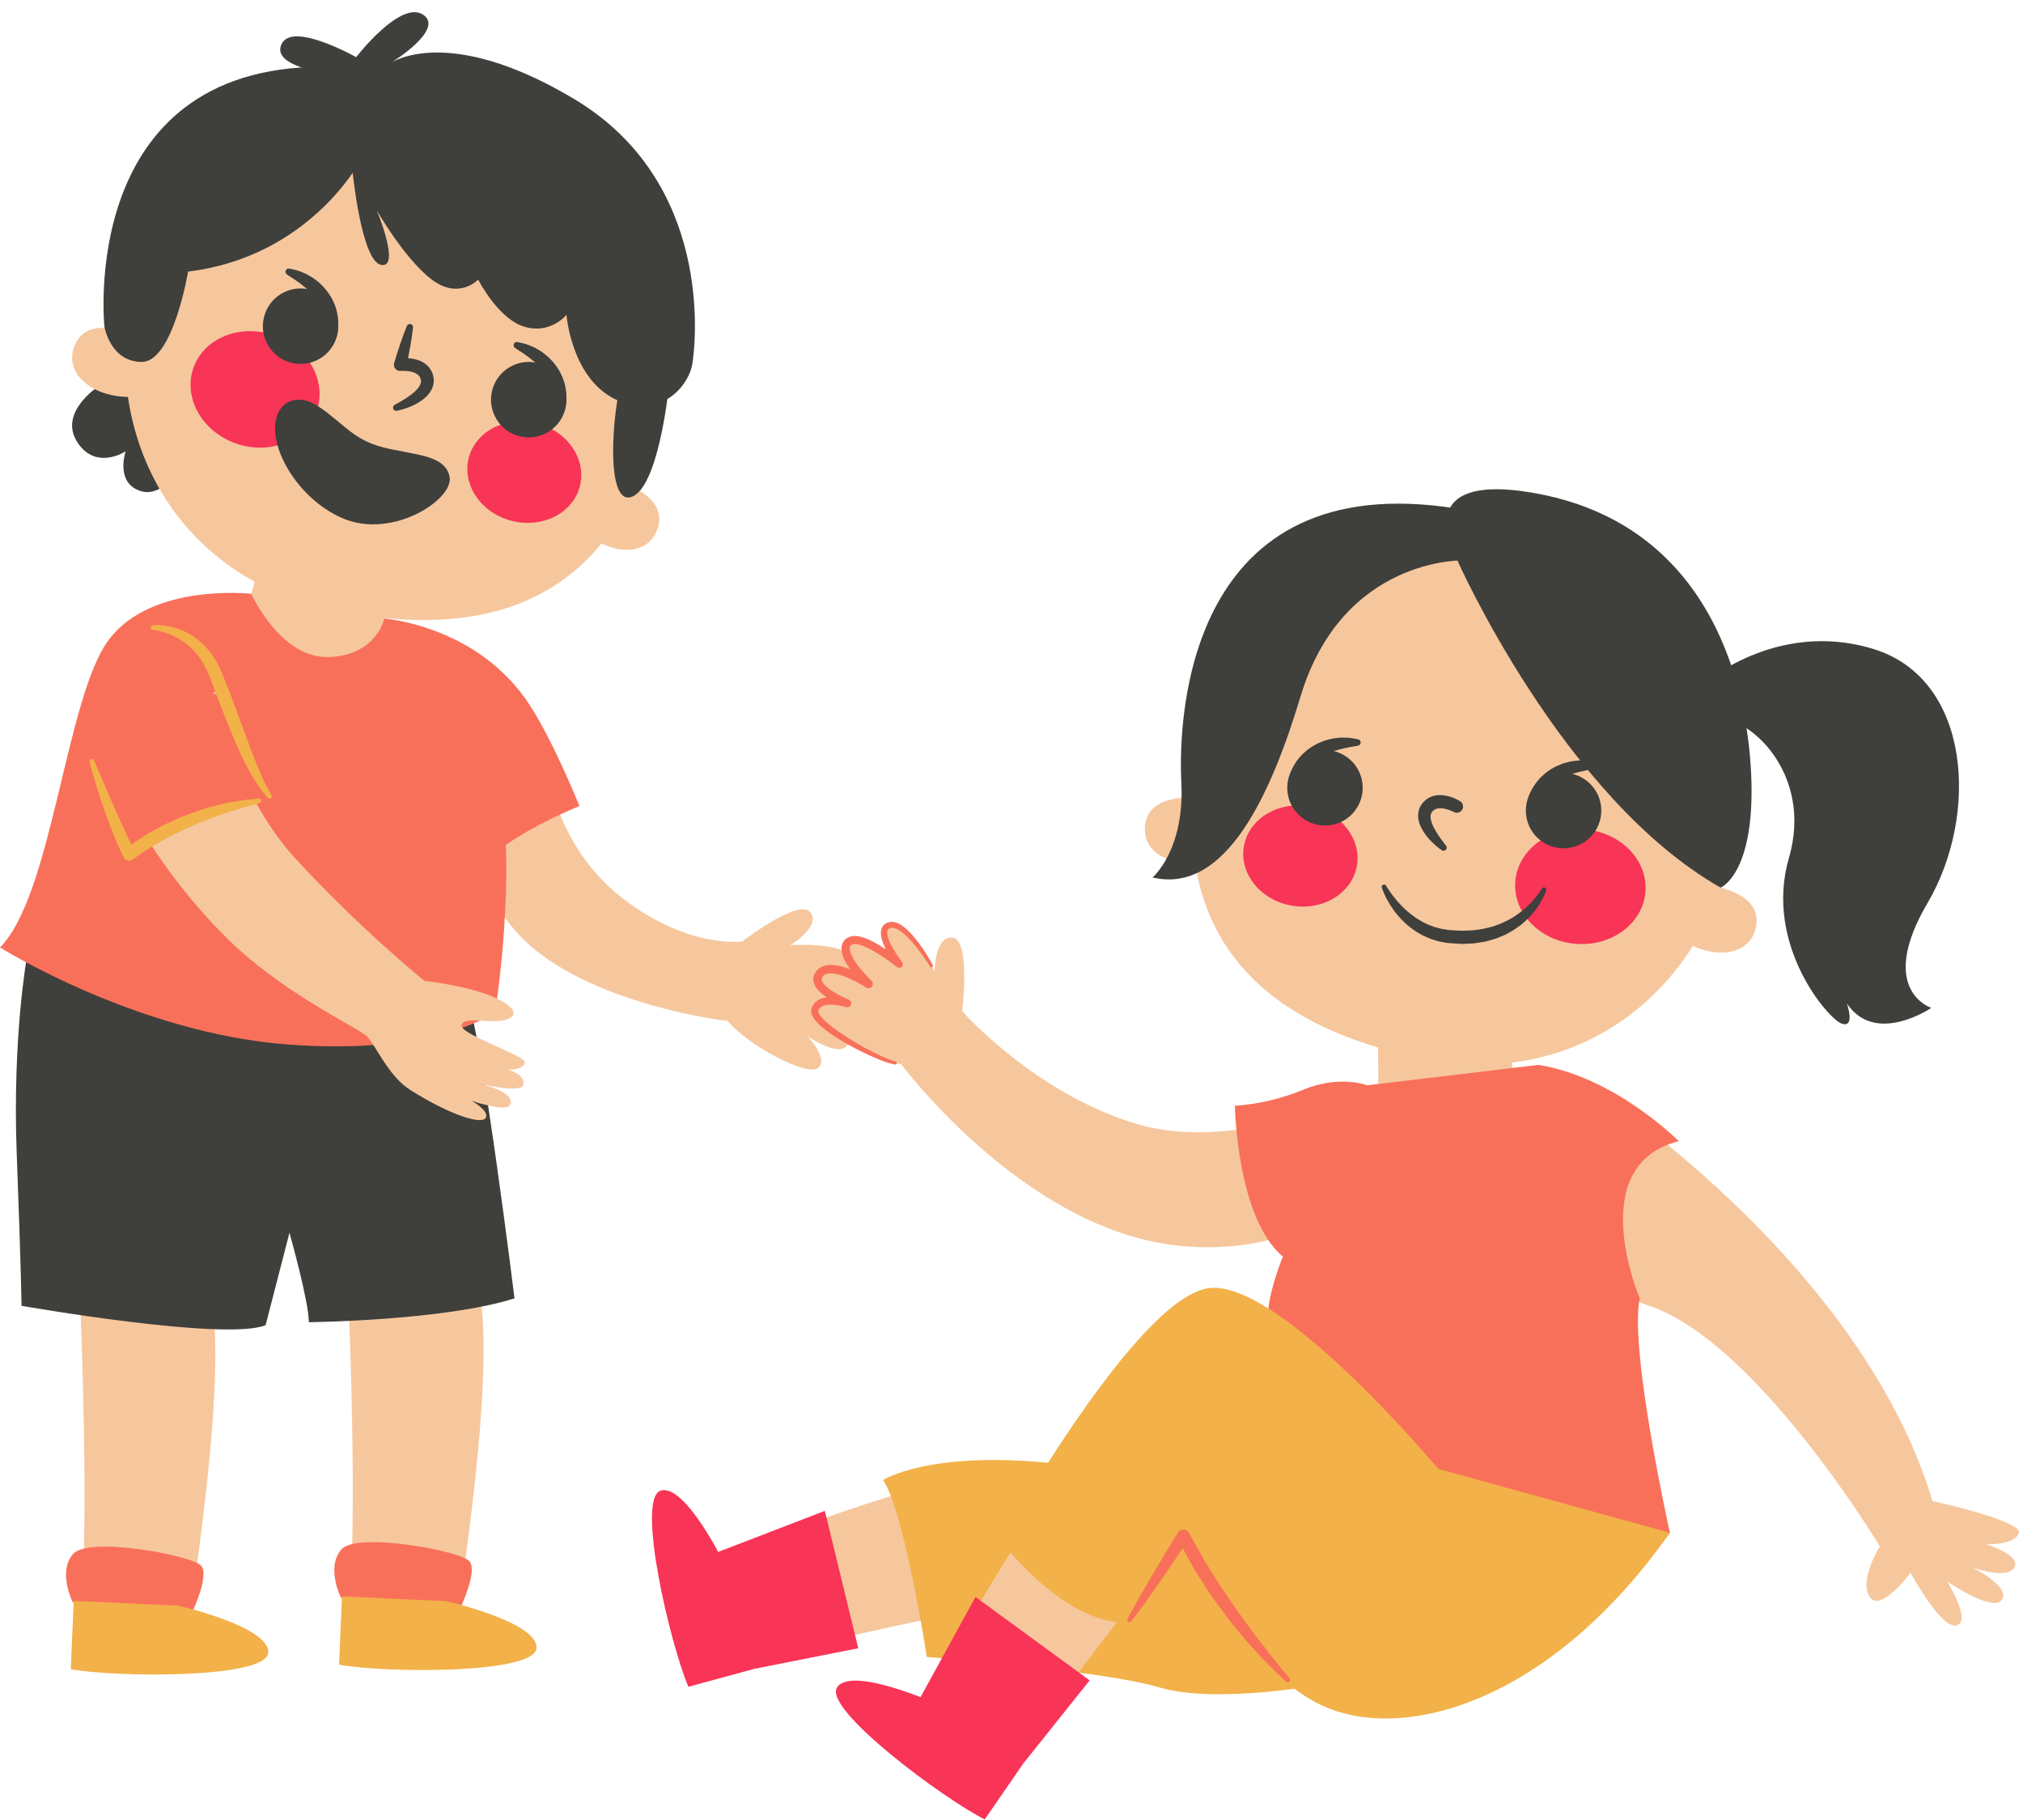 <?xml version="1.0" encoding="UTF-8" standalone="no"?><svg xmlns="http://www.w3.org/2000/svg" xmlns:xlink="http://www.w3.org/1999/xlink" fill="#000000" height="432.8" preserveAspectRatio="xMidYMid meet" version="1" viewBox="0.0 -2.9 481.2 432.8" width="481.2" zoomAndPan="magnify"><g><g id="change1_1"><path d="M23.294,89.087c0,0-9.377,6.11-4.964,13.094c4.413,6.984,11.558,2.271,11.558,2.271 s-2.566,7.433,3.504,9.428s11.348-7.857,10.824-9.602c-0.524-1.745-8.38-18.286-8.38-18.286L23.294,89.087z" fill="#3f3f3c"/></g><g id="change2_1"><path d="M82.98,308.267c0,0,2.095,50.587,0,70.839c0,0,25.664,4.233,25.664,3.187 c0-1.048,10.127-61.804,4.889-79.96L82.98,308.267z" fill="#f6c79d"/></g><g id="change3_1"><path d="M109.604,379.298c0,0,4.015-8.381,2.095-10.824s-26.887-7.158-30.553-2.794 c-3.667,4.365,0,11.523,0,11.523L109.604,379.298z" fill="#f9705a"/></g><g id="change4_1"><path d="M106.217,377.948c0,0,21.791,4.95,21.393,11.169c-0.397,6.223-36.248,5.913-46.959,3.927 l0.695-16.248L106.217,377.948z" fill="#f2b149"/></g><g id="change2_2"><path d="M19.17,309.338c0,0,2.095,50.587,0,70.839c0,0,25.664,4.233,25.664,3.187 c0-1.048,10.126-61.804,4.888-79.961L19.17,309.338z" fill="#f6c79d"/></g><g id="change3_2"><path d="M45.794,380.368c0,0,4.015-8.38,2.095-10.823c-1.92-2.444-26.886-7.159-30.552-2.794 c-3.667,4.365,0,11.523,0,11.523L45.794,380.368z" fill="#f9705a"/></g><g id="change4_2"><path d="M42.407,379.019c0,0,21.791,4.95,21.393,11.169c-0.397,6.223-36.248,5.912-46.959,3.927 l0.695-16.249L42.407,379.019z" fill="#f2b149"/></g><g id="change1_2"><path d="M6.46,224.38c0,0-3.544,19.143-2.481,47.148c1.063,28.006,1.142,36.16,1.142,36.16 s48.488,8.508,58.06,4.607l5.672-21.979c0,0,4.609,16.306,4.609,21.27c0,0,32.259-0.354,48.921-5.672 c0,0-7.445-60.266-10.989-70.546C107.847,225.09,6.46,224.38,6.46,224.38z" fill="#3f3f3c"/></g><g id="change3_3"><path d="M0,222.454c0,0,32.299,20.254,68.089,23.047s49.678-7.657,49.678-7.657L0,222.454z" fill="#f9705a"/></g><g id="change2_3"><path d="M129.194,173.483c0,0,0.524,23.045,18.771,37.165c15.804,12.229,28.58,10.383,28.58,10.383 S190,210.665,192.72,214.036c2.721,3.372-4.695,7.844-4.695,7.844s13.762-0.899,14.963,3.634 c1.202,4.532-9.188,2.708-9.188,2.708s11.31,3.954,10.684,7.762c-0.627,3.81-11.266,0.828-11.266,0.828 s9.821,4.596,8.462,8.469c-1.356,3.873-9.566-1.674-9.566-1.674s5.102,5.372,2.491,7.513 c-2.612,2.141-16.736-5.397-21.503-11.169c0,0-43.122-4.926-54.644-27.463 c-12.535-24.516-12.541-38.862-12.541-38.862L129.194,173.483z" fill="#f6c79d"/></g><g id="change3_4"><path d="M89.294,145.529c0,0-22.97-4.201-29.519-7.193l-40.643,56.94c0,0-2.984,19.015-8.69,29.104 c0,0,74.37,19.176,107.324,13.464c0,0,5.425-33.438,0.772-55.973L89.294,145.529z" fill="#f9705a"/></g><g id="change3_5"><path d="M59.775,138.336c0,0-23.658-2.694-33.893,10.923C15.647,162.877,12.494,209.884,0,222.454 l10.443,1.926L59.775,138.336z" fill="#f9705a"/></g><g id="change3_6"><path d="M89.65,144.029c0,0,22.128,0.909,35.223,19.109c5.964,8.29,12.963,25.676,12.963,25.676 s-18.337,7.321-24.36,15.44l-10.475-13.618L89.65,144.029z" fill="#f9705a"/></g><g id="change2_4"><path d="M91.495,143.889l2.437-13.479l-31.025-3.499l-3.13,11.425c0,0,6.915,15.459,18.479,15.04 C89.822,152.957,91.495,143.889,91.495,143.889z" fill="#f6c79d"/></g><g id="change2_5"><path d="M109.613,18.972c34.604,8.52,55.865,43.009,47.489,77.04 c-8.377,34.031-29.542,56.05-77.822,46.197c-38.331-7.824-55.865-43.01-47.488-77.04 C40.169,31.14,75.012,10.456,109.613,18.972z" fill="#f6c79d"/></g><g id="change2_6"><path d="M33.032,77.43c0,0-11.104-5.924-14.873,1.013c-3.771,6.935,3.535,13.496,13.512,13.043 L33.032,77.43z" fill="#f6c79d"/></g><g id="change2_7"><path d="M146.43,111.301c0,0,12.16,3.244,10.184,10.888c-1.975,7.643-11.793,7.455-18.778,0.318 L146.43,111.301z" fill="#f6c79d"/></g><g id="change1_3"><path d="M93.92,93.373c1.339-0.712,2.662-1.505,3.823-2.367c0.273-0.23,0.568-0.445,0.814-0.683 c0.269-0.226,0.499-0.467,0.709-0.711c0.23-0.236,0.366-0.502,0.535-0.732c0.119-0.243,0.256-0.477,0.282-0.694 c0.042-0.108,0.067-0.217,0.047-0.317c-0.011-0.103,0.022-0.202,0.001-0.305c-0.038-0.102-0.057-0.204-0.073-0.309 l-0.01-0.08l-0.001-0.01l-0.001-0.004c-0.043-0.118,0.058,0.157,0.047,0.127l-0.002-0.004l-0.015-0.034 l-0.029-0.068l-0.116-0.272c-0.037-0.076-0.083-0.212-0.112-0.24c-0.028-0.022-0.051-0.046-0.072-0.071 c-0.022-0.025-0.032-0.052-0.054-0.084l-0.119-0.117c-0.068-0.086-0.155-0.16-0.257-0.226 c-0.085-0.078-0.194-0.14-0.309-0.203c-0.213-0.137-0.477-0.247-0.761-0.337 c-0.279-0.098-0.59-0.163-0.909-0.213c-0.319-0.053-0.652-0.076-0.987-0.101 c-0.323-0.021-0.707-0.017-0.963-0.003l-0.152,0.01c-0.801,0.043-1.484-0.57-1.528-1.37 c-0.009-0.165,0.012-0.329,0.054-0.478c0.428-1.496,0.898-2.981,1.396-4.458c0.493-1.48,1.025-2.947,1.629-4.398 c0.162-0.389,0.607-0.572,0.996-0.411c0.319,0.133,0.5,0.46,0.464,0.786c-0.169,1.562-0.41,3.106-0.69,4.639 c-0.274,1.534-0.577,3.062-0.921,4.579l-1.627-1.841c0.527-0.069,0.932-0.091,1.396-0.098 c0.452-0.006,0.906,0.023,1.367,0.087c0.46,0.062,0.925,0.149,1.395,0.296c0.468,0.139,0.945,0.319,1.405,0.59 c0.234,0.123,0.456,0.273,0.671,0.454c0.22,0.164,0.426,0.35,0.612,0.569l0.283,0.316 c0.093,0.125,0.184,0.27,0.271,0.407l0.248,0.426c0.074,0.138,0.084,0.196,0.129,0.298l0.11,0.273l0.028,0.069 l0.014,0.033l0.051,0.142l0.003,0.013l0.006,0.026l0.043,0.211c0.056,0.284,0.107,0.569,0.141,0.854 c0.022,0.285-0.027,0.583-0.051,0.873c-0.016,0.297-0.091,0.568-0.192,0.829c-0.158,0.558-0.436,0.997-0.714,1.438 c-0.298,0.396-0.622,0.783-0.968,1.084c-0.342,0.319-0.694,0.606-1.059,0.854 c-0.353,0.277-0.74,0.464-1.108,0.69c-1.505,0.817-3.057,1.363-4.689,1.697c-0.411,0.084-0.812-0.183-0.896-0.593 c-0.069-0.337,0.097-0.669,0.387-0.822L93.92,93.373z" fill="#3f3f3c"/></g><g id="change5_1"><path d="M75.371,94.715c-2.429,7.136-10.977,10.679-19.094,7.917 c-8.119-2.76-12.733-10.783-10.304-17.918c2.426-7.134,10.974-10.676,19.095-7.914 C73.185,79.556,77.798,87.585,75.371,94.715z" fill="#f83457"/></g><g id="change5_2"><path d="M137.955,112.637c-1.581,6.429-8.79,10.179-16.102,8.38 c-7.316-1.796-11.961-8.464-10.382-14.894c1.581-6.427,8.792-10.179,16.105-8.378 C134.889,99.541,139.535,106.21,137.955,112.637z" fill="#f83457"/></g><g id="change1_4"><path d="M133.087,92.814c0.002-0.023-0.065-0.245-0.208-0.706c-0.148-0.455-0.354-1.103-0.667-1.846 c-0.137-0.378-0.352-0.762-0.522-1.182c-0.229-0.398-0.416-0.836-0.681-1.252c-0.126-0.211-0.253-0.426-0.382-0.643 c-0.151-0.203-0.296-0.412-0.436-0.627c-0.262-0.442-0.632-0.819-0.946-1.232 c-0.325-0.407-0.703-0.772-1.044-1.159c-0.391-0.34-0.752-0.703-1.115-1.045 c-0.401-0.296-0.771-0.611-1.13-0.907c-0.363-0.288-0.743-0.519-1.072-0.769 c-0.338-0.235-0.637-0.478-0.935-0.642c-0.291-0.174-0.54-0.343-0.749-0.478 c-0.415-0.275-0.651-0.451-0.651-0.451l-0.065-0.048c-0.339-0.249-0.412-0.729-0.161-1.067 c0.178-0.242,0.47-0.348,0.746-0.3c0,0,0.3,0.052,0.824,0.172c0.518,0.136,1.29,0.27,2.138,0.66 c0.426,0.186,0.913,0.351,1.379,0.621c0.466,0.272,0.967,0.552,1.465,0.874c0.467,0.367,0.969,0.731,1.446,1.14 c0.438,0.453,0.91,0.89,1.328,1.378c0.384,0.517,0.806,1.004,1.121,1.557c0.357,0.524,0.626,1.089,0.871,1.638 c0.279,0.533,0.42,1.106,0.604,1.618c0.136,0.533,0.274,1.03,0.331,1.506c0.167,0.938,0.154,1.739,0.128,2.295 c-0.034,0.553-0.111,0.914-0.107,0.89c0.002,0.417-0.335,0.756-0.751,0.757 C133.429,93.567,133.089,93.231,133.087,92.814z" fill="#3f3f3c"/></g><g id="change1_5"><path d="M117.255,89.317c-1.57,4.698,0.967,9.783,5.667,11.357 c4.7,1.569,9.788-0.969,11.358-5.67c1.57-4.7-0.967-9.783-5.668-11.355 C123.912,82.077,118.827,84.616,117.255,89.317z" fill="#3f3f3c"/></g><g id="change1_6"><path d="M78.819,75.339c0.002-0.023-0.065-0.246-0.208-0.707c-0.148-0.454-0.354-1.102-0.667-1.847 c-0.137-0.376-0.352-0.761-0.521-1.181c-0.229-0.398-0.417-0.836-0.682-1.253c-0.124-0.211-0.252-0.425-0.381-0.643 c-0.151-0.202-0.297-0.411-0.436-0.627c-0.262-0.442-0.631-0.818-0.945-1.232 c-0.325-0.407-0.704-0.772-1.044-1.159c-0.391-0.34-0.752-0.703-1.115-1.045 c-0.401-0.296-0.771-0.611-1.13-0.907c-0.363-0.288-0.743-0.519-1.072-0.769 c-0.338-0.234-0.637-0.478-0.934-0.642c-0.291-0.174-0.541-0.343-0.75-0.477 c-0.414-0.277-0.65-0.451-0.65-0.451l-0.065-0.048c-0.34-0.251-0.412-0.73-0.161-1.069 c0.177-0.24,0.47-0.346,0.746-0.299c0,0,0.3,0.052,0.824,0.172c0.518,0.135,1.29,0.27,2.138,0.66 c0.427,0.186,0.914,0.351,1.379,0.622c0.466,0.271,0.967,0.551,1.465,0.874c0.467,0.366,0.969,0.731,1.446,1.14 c0.438,0.453,0.91,0.89,1.328,1.378c0.384,0.517,0.806,1.004,1.12,1.557c0.357,0.525,0.626,1.089,0.871,1.638 c0.279,0.533,0.42,1.106,0.604,1.618c0.136,0.533,0.274,1.03,0.331,1.506c0.166,0.938,0.153,1.739,0.128,2.295 c-0.035,0.553-0.112,0.913-0.107,0.89c0.002,0.417-0.335,0.755-0.751,0.757 C79.161,76.092,78.822,75.755,78.819,75.339z" fill="#3f3f3c"/></g><g id="change1_7"><path d="M62.989,71.837c-1.57,4.701,0.963,9.788,5.665,11.357c4.702,1.573,9.787-0.966,11.358-5.669 c1.57-4.698-0.967-9.784-5.668-11.355C69.642,64.599,64.56,67.138,62.989,71.837z" fill="#3f3f3c"/></g><g id="change2_8"><path d="M245.907,377.276c0,0-49.796,9.148-69.083,15.671c0,0-9.806-24.092-8.784-24.323 c1.021-0.232,58.032-23.547,76.897-22.456L245.907,377.276z" fill="#f6c79d"/></g><g id="change2_9"><path d="M358.964,123.653c-35.149-5.872-68.325,17.39-74.1,51.956 c-5.775,34.568,4.948,63.166,53.187,73.222c38.297,7.986,68.324-17.389,74.099-51.956 C417.925,162.307,394.113,129.525,358.964,123.653z" fill="#f6c79d"/></g><g id="change2_10"><path d="M405.948,207.599c0,0,12.53,1.17,11.859,9.035c-0.67,7.865-10.38,9.32-18.46,3.451 L405.948,207.599z" fill="#f6c79d"/></g><g id="change2_11"><path d="M285.95,186.86c0,0-12.487-1.585-13.543,6.237c-1.06,7.822,8.102,11.354,17.265,7.382 L285.95,186.86z" fill="#f6c79d"/></g><g id="change1_8"><path d="M342.925,199.315c0,0-0.253-0.184-0.699-0.506c-0.427-0.334-1.024-0.824-1.684-1.49 c-0.334-0.33-0.679-0.708-1.024-1.134c-0.343-0.427-0.708-0.888-1.024-1.427c-0.321-0.535-0.624-1.129-0.856-1.808 c-0.229-0.677-0.37-1.459-0.293-2.307c0.072-0.843,0.4-1.728,0.92-2.386c0.082-0.102,0.087-0.128,0.232-0.29 l0.147-0.159c0.076-0.089,0.316-0.307,0.47-0.438c0.323-0.254,0.667-0.48,1.031-0.647 c0.724-0.34,1.474-0.49,2.137-0.506c0.667-0.019,1.264,0.055,1.786,0.164c1.046,0.217,1.824,0.547,2.356,0.809 c0.532,0.26,0.825,0.446,0.859,0.466c0.705,0.418,0.938,1.328,0.52,2.033s-1.328,0.938-2.033,0.519 c0.034,0.021-0.181-0.099-0.591-0.267c-0.41-0.16-1.014-0.386-1.709-0.518c-0.695-0.134-1.458-0.113-2.017,0.129 c-0.144,0.06-0.272,0.144-0.403,0.236c-0.057,0.06-0.046,0.018-0.164,0.143l-0.15,0.156 c0.048-0.056-0.027,0.041-0.036,0.052c-0.199,0.256-0.336,0.503-0.395,0.837 c-0.123,0.661,0.129,1.641,0.535,2.516c0.399,0.892,0.927,1.715,1.391,2.416c0.477,0.696,0.906,1.27,1.214,1.666 c0.305,0.391,0.48,0.612,0.48,0.612l0.036,0.047c0.258,0.328,0.2,0.806-0.129,1.063 C343.564,199.511,343.191,199.508,342.925,199.315z" fill="#3f3f3c"/></g><g id="change5_3"><path d="M360.437,206.765c-0.593,7.514,5.856,14.151,14.401,14.827 c8.549,0.677,15.962-4.866,16.555-12.378c0.594-7.513-5.854-14.148-14.402-14.825 C368.442,193.709,361.03,199.254,360.437,206.765z" fill="#f83457"/></g><g id="change5_4"><path d="M295.87,198.456c-1.092,6.528,4.044,12.825,11.472,14.066 c7.429,1.245,14.334-3.04,15.428-9.57c1.091-6.525-4.046-12.825-11.475-14.066 C303.868,187.643,296.962,191.928,295.87,198.456z" fill="#f83457"/></g><g id="change1_9"><path d="M306.801,181.574c-0.005,0.024,0.067-0.338,0.254-0.858c0.196-0.52,0.502-1.262,1.025-2.057 c0.24-0.415,0.564-0.816,0.9-1.252c0.372-0.398,0.728-0.869,1.195-1.247c0.442-0.408,0.912-0.819,1.448-1.159 c0.507-0.384,1.088-0.664,1.645-0.987c0.577-0.282,1.183-0.497,1.765-0.739c0.6-0.188,1.205-0.322,1.779-0.475 c0.585-0.099,1.156-0.159,1.691-0.223c0.535-0.065,1.047-0.022,1.513-0.024c0.934-0.023,1.695,0.159,2.225,0.238 c0.528,0.099,0.824,0.169,0.824,0.169c0.411,0.099,0.664,0.511,0.566,0.921c-0.069,0.292-0.297,0.503-0.569,0.566 l-0.079,0.019c0,0-0.287,0.066-0.777,0.156c-0.244,0.042-0.54,0.099-0.876,0.144 c-0.338,0.033-0.71,0.138-1.112,0.22c-0.401,0.099-0.842,0.16-1.289,0.281 c-0.447,0.13-0.911,0.273-1.397,0.387c-0.468,0.17-0.944,0.36-1.437,0.517c-0.467,0.22-0.958,0.406-1.418,0.652 c-0.452,0.255-0.94,0.455-1.356,0.757c-0.213,0.142-0.43,0.276-0.649,0.402 c-0.204,0.149-0.406,0.296-0.605,0.44c-0.408,0.277-0.754,0.606-1.122,0.88 c-0.321,0.318-0.671,0.586-0.946,0.878c-0.582,0.56-1.027,1.072-1.343,1.432 c-0.315,0.366-0.463,0.544-0.471,0.566c-0.167,0.382-0.611,0.557-0.993,0.39 C306.81,182.401,306.635,181.957,306.801,181.574z" fill="#3f3f3c"/></g><g id="change1_10"><circle cx="315.166" cy="184.474" fill="#3f3f3c" r="8.974"/></g><g id="change1_11"><path d="M363.555,187c-0.006,0.024,0.067-0.338,0.254-0.858c0.196-0.52,0.501-1.262,1.025-2.057 c0.24-0.415,0.564-0.816,0.899-1.252c0.372-0.399,0.728-0.869,1.195-1.247c0.442-0.408,0.912-0.819,1.448-1.16 c0.507-0.384,1.088-0.664,1.645-0.987c0.576-0.282,1.183-0.497,1.765-0.739c0.599-0.188,1.204-0.322,1.779-0.475 c0.585-0.1,1.156-0.159,1.691-0.222c0.535-0.066,1.047-0.023,1.512-0.026c0.934-0.023,1.696,0.159,2.225,0.238 c0.529,0.099,0.825,0.169,0.825,0.169c0.411,0.099,0.664,0.511,0.566,0.921c-0.069,0.292-0.296,0.503-0.569,0.566 l-0.079,0.019c0,0-0.286,0.066-0.776,0.156c-0.245,0.043-0.54,0.1-0.877,0.144 c-0.338,0.032-0.71,0.138-1.113,0.22c-0.401,0.1-0.841,0.161-1.289,0.281 c-0.446,0.13-0.911,0.273-1.397,0.387c-0.469,0.17-0.944,0.36-1.437,0.518c-0.466,0.221-0.958,0.406-1.418,0.652 c-0.453,0.256-0.94,0.455-1.356,0.758c-0.213,0.142-0.43,0.276-0.649,0.402 c-0.204,0.148-0.406,0.295-0.604,0.44c-0.408,0.278-0.754,0.606-1.122,0.881 c-0.322,0.318-0.672,0.586-0.947,0.878c-0.582,0.56-1.027,1.073-1.343,1.432 c-0.314,0.366-0.463,0.544-0.471,0.567c-0.167,0.381-0.611,0.556-0.993,0.389 C363.563,187.827,363.388,187.382,363.555,187z" fill="#3f3f3c"/></g><g id="change1_12"><path d="M380.861,190.653c-0.417,4.939-4.757,8.605-9.697,8.19c-4.94-0.419-8.604-4.762-8.187-9.701 c0.417-4.938,4.76-8.604,9.7-8.185C377.616,181.374,381.278,185.716,380.861,190.653z" fill="#3f3f3c"/></g><g id="change2_12"><path d="M309.931,262.418c0,0-21.474,7.332-39.282,2.095c-24.408-7.18-41.773-26.898-41.773-26.898 s2.053-16.859-2.234-17.48c-4.288-0.619-4.351,8.039-4.351,8.039s-6.246-12.295-10.758-11.017 c-4.512,1.279,2.356,9.286,2.356,9.286s-9.169-7.714-12.124-5.232c-2.956,2.482,5.033,10.112,5.033,10.112 s-8.962-6.104-11.601-2.96c-2.638,3.143,6.32,7.375,6.32,7.375s-7.224-1.648-7.733,1.69 c-0.508,3.338,13.179,11.643,20.574,12.8c0,0,27.17,36.502,61.791,42.569c26.153,4.583,43.21-8.381,43.21-8.381 L309.931,262.418z" fill="#f6c79d"/></g><g id="change2_13"><path d="M382.117,258.444c0,0,60.999,40.329,77.55,95.675c0,0,21.567,4.696,20.524,7.652 c-1.044,2.958-7.827,2.61-7.827,2.61s8.523,2.608,6.784,5.564c-1.739,2.957-9.915,0-9.915,0 s9.045,4.523,6.958,7.653c-2.087,3.129-13.045-4.349-13.045-4.349s5.913,9.393,2.261,10.437 c-3.652,1.043-10.957-12.523-10.957-12.523s-7.131,9.739-9.74,5.739c-2.608-4,2.435-12,2.435-12 s-29.693-49.369-55.506-57.442C371.112,301.041,382.117,258.444,382.117,258.444z" fill="#f6c79d"/></g><g id="change5_5"><path d="M172.812,370.029c0,0-9.648-20.156-15.625-18.392c-5.981,1.763,2.252,36.658,6.559,46.664 l15.692-4.273L172.812,370.029z" fill="#f83457"/></g><g id="change5_6"><path d="M169.899 366.587L196.2 356.459 204.149 389.137 179.439 394.028z" fill="#f83457"/></g><g id="change2_14"><path d="M327.854,254.403l-0.104-13.697l31.168,1.842l1.138,11.79c0,0-9.448,14.054-20.773,11.67 C327.957,263.625,327.854,254.403,327.854,254.403z" fill="#f6c79d"/></g><g id="change4_3"><path d="M315.987,397.499c0,0-26.361,5.081-40.147,0.968c-13.786-4.112-55.383-7.255-55.383-7.255 s-5.32-34.583-10.399-42.082c0,0,11.124-7.256,41.598-3.869c30.472,3.385,56.109,11.608,56.109,11.608 L315.987,397.499z" fill="#f2b149"/></g><g id="change3_7"><path d="M325.201,255.236c0,0-6.547-2.533-15.204,1.056c-8.658,3.59-16.26,3.802-16.26,3.802 s0.422,26.607,11.403,35.898c0,0-3.005,7.412-3.416,12.356c0,0,44.805,39.341,51.351,55.219 c4.983,12.087,31.254,15.414,44.135-1.9c0,0-9.714-43.503-7.18-55.75c0,0-13.514-31.675,9.292-37.377 c0,0-14.993-15.203-33.365-18.16L325.201,255.236z" fill="#f9705a"/></g><g id="change2_15"><path d="M283.446,360.778c0,0-32.144,39.118-42.671,56.545c0,0-23.036-12.081-22.404-12.916 c0.631-0.837,29.146-55.433,44.263-66.77L283.446,360.778z" fill="#f6c79d"/></g><g id="change5_7"><path d="M222.924,402.402c0,0-20.376-9.176-23.804-3.972c-3.432,5.205,25.372,26.555,35.117,31.421 l9.233-13.39L222.924,402.402z" fill="#f83457"/></g><g id="change5_8"><path d="M218.478 401.65L232.039 376.942 259.194 396.78 243.471 416.462z" fill="#f83457"/></g><g id="change4_4"><path d="M342.106,346.469c0,0-36.76-44.018-53.932-43.05s-50.062,60.221-50.062,60.221 s14.027,18.623,28.538,19.349l15.961-18.381c0,0,13.544,30.715,33.133,38.696 c19.59,7.981,53.633-2.09,81.465-41.638L342.106,346.469z" fill="#f2b149"/></g><g id="change2_16"><path d="M51.895,161.465c0,0,2.998,23.027,18.297,39.749c15.3,16.719,30.757,29.179,30.757,29.179 s11.356,1.262,17.351,4.26c5.994,2.997,4.101,4.838,0.631,5.258c-3.471,0.42-8.728-1.054-9.148,1.051 c-0.421,2.104,14.932,7.15,15.037,8.727c0.105,1.58-3.47,2.733-8.308,0.841c0,0,9.149,1.076,7.886,4.732 c-0.673,1.953-10.935-0.525-10.935-0.525s9.358,1.81,7.887,5.153c-0.816,1.851-9.148-0.946-9.148-0.946 s4.205,2.315,3.364,3.996c-0.841,1.682-7.886-0.294-17.875-6.521c-5.322-3.317-8.307-10.727-10.411-12.828 c-2.103-2.104-20.452-10.335-34.017-24.057c-23.829-24.107-29.969-47.794-29.969-47.794L51.895,161.465z" fill="#f6c79d"/></g><g id="change3_8"><path d="M30.858,199.671c0,0,15.168-10.476,32.2-11.523c0,0,1.19-23.831-13.868-26.45 s-27.367,9.82-27.367,10.737C21.823,173.352,30.858,199.671,30.858,199.671z" fill="#f9705a"/></g><g id="change1_13"><path d="M346.529,130.115c0,0,25.04,56.697,62.749,78.106c0,0,7.854-3.096,7.331-25.019 c-0.524-21.923-9.166-61.735-52.363-68.954C334.219,109.231,346.529,130.115,346.529,130.115z" fill="#3f3f3c"/></g><g id="change1_14"><path d="M348.23,130.377c0,0-28.872-0.923-38.911,32.474c-6.806,22.641-17.627,47.138-35.172,42.948 c0,0,7.677-6.435,6.85-22.597s1.737-75.347,65.532-65.133L348.23,130.377z" fill="#3f3f3c"/></g><g id="change1_15"><path d="M404.633,160.182c0,0,17.564-15.889,40.958-8.73c23.395,7.159,25.14,39.632,12.919,60.407 c-12.221,20.775,0.873,24.966,0.873,24.966s-13.268,9.077-20.077-1.048c0,0,2.095,5.911-1.222,4.789 c-3.317-1.123-18.507-18.931-12.57-39.357c5.936-20.426-9.947-33.694-16.06-32.821l-12.398,0.698l7.578-8.206" fill="#3f3f3c"/></g><g id="change1_16"><path d="M83.848,37.759c0,0,2.095,21.475,6.809,22.348s-1.006-12.92-1.006-12.92 s6.593,11.523,13.053,16.411s11.04,0,11.04,0s4.696,9.325,10.97,11.21s10.031-2.83,10.031-2.83 s1.133,15.019,11.605,20.079s17.459-2.999,18.331-8.396s4.889-43.282-28.108-63.011 c-30.216-18.064-43.647-8.555-43.647-8.555s13.094-8.031,7.682-11.523c-5.413-3.491-15.888,10.126-15.888,10.126 S69.881,2.317,67.088,7.381c-2.794,5.064,8.93,6.809,8.93,6.809L83.848,37.759z" fill="#3f3f3c"/></g><g id="change1_17"><path d="M85.594,35.49c0,0-12.046,22.723-40.853,26.201c0,0-3.578,21.524-11.041,21.492 c-7.464-0.032-8.861-8.376-8.861-8.376s-6.507-61.84,52.016-61.84L85.594,35.49z" fill="#3f3f3c"/></g><g id="change1_18"><path d="M158.927,90.484c0,0-2.448,22.747-8.734,24.816s-4.542-20.451-2.272-27.959 C150.191,79.835,158.927,90.484,158.927,90.484z" fill="#3f3f3c"/></g><g id="change1_19"><path d="M329.698,207.772c0,0,0.092,0.164,0.262,0.436c0.177,0.286,0.458,0.694,0.817,1.21 c0.366,0.51,0.829,1.117,1.388,1.78c0.282,0.331,0.578,0.684,0.922,1.026c0.33,0.356,0.682,0.72,1.073,1.074 c0.759,0.734,1.662,1.424,2.626,2.113c0.495,0.325,1.02,0.632,1.553,0.941c0.567,0.243,1.1,0.585,1.702,0.796 c0.598,0.216,1.187,0.488,1.828,0.617c0.315,0.083,0.632,0.166,0.95,0.249c0.322,0.066,0.652,0.105,0.98,0.162 l0.916,0.147l1.101,0.06c0.725,0.026,1.498,0.108,2.19,0.088c0.675-0.025,1.351-0.051,2.023-0.076 c0.675-0.024,1.359-0.177,2.033-0.255c0.684-0.064,1.324-0.27,1.974-0.411c0.323-0.08,0.648-0.145,0.964-0.234 c0.309-0.11,0.614-0.22,0.917-0.328c0.305-0.107,0.607-0.215,0.906-0.32c0.292-0.122,0.568-0.272,0.854-0.396 c0.569-0.253,1.127-0.505,1.626-0.827c0.515-0.299,1.02-0.585,1.466-0.928c0.461-0.321,0.92-0.621,1.31-0.972 c0.817-0.658,1.519-1.329,2.112-1.954c0.592-0.627,1.077-1.208,1.458-1.701c0.377-0.497,0.663-0.896,0.845-1.175 c0.17-0.273,0.261-0.418,0.261-0.418l0.035-0.055c0.161-0.258,0.499-0.336,0.756-0.176 c0.223,0.141,0.311,0.414,0.225,0.652c0,0-0.068,0.188-0.195,0.542c-0.137,0.337-0.333,0.835-0.649,1.432 c-0.314,0.599-0.717,1.317-1.27,2.085c-0.54,0.774-1.205,1.621-2.038,2.447c-0.393,0.439-0.861,0.832-1.339,1.252 c-0.468,0.435-1.013,0.803-1.569,1.19c-0.543,0.411-1.149,0.753-1.776,1.096 c-0.312,0.174-0.625,0.356-0.955,0.513c-0.336,0.139-0.676,0.279-1.018,0.422 c-0.344,0.141-0.69,0.283-1.04,0.426c-0.356,0.121-0.722,0.217-1.087,0.328c-0.732,0.21-1.473,0.452-2.244,0.538 c-0.77,0.106-1.527,0.281-2.324,0.328c-0.8,0.036-1.603,0.073-2.406,0.11c-0.786,0.003-1.489-0.088-2.235-0.127 l-1.101-0.076l-0.146-0.013l-0.074-0.013l-0.147-0.025l-0.294-0.05l-0.586-0.103 c-0.389-0.077-0.781-0.122-1.16-0.226c-0.376-0.117-0.749-0.232-1.12-0.348 c-0.752-0.2-1.44-0.545-2.132-0.838c-0.694-0.291-1.312-0.703-1.938-1.055c-0.593-0.404-1.167-0.809-1.702-1.226 c-1.051-0.861-1.964-1.757-2.71-2.657c-0.775-0.875-1.37-1.763-1.87-2.557c-0.507-0.789-0.875-1.52-1.169-2.122 c-0.293-0.604-0.478-1.101-0.608-1.438c-0.129-0.352-0.184-0.528-0.184-0.528c-0.092-0.292,0.069-0.602,0.36-0.694 C329.303,207.435,329.573,207.55,329.698,207.772z" fill="#3f3f3c"/></g><g id="change1_20"><path d="M66.932,94.041c0,0,3.088-4.104,8.937-0.184c5.85,3.919,8.064,7.818,15.308,9.659 c7.248,1.837,14.744,1.672,15.765,7.007c1.022,5.336-13.467,14.862-25.29,9.912 C69.827,115.485,62.004,100.57,66.932,94.041z" fill="#3f3f3c"/></g><g id="change4_5"><path d="M36.356,145.802c0,0,0.051-0.004,0.151-0.013c0.103-0.004,0.273-0.021,0.469-0.021 c0.398-0.004,0.985-0.021,1.719,0.068c0.738,0.071,1.627,0.225,2.632,0.494c0.99,0.304,2.126,0.668,3.255,1.308 c1.157,0.586,2.313,1.415,3.428,2.415c1.066,1.041,2.154,2.218,2.978,3.621c0.213,0.348,0.428,0.696,0.644,1.048 c0.179,0.369,0.36,0.741,0.542,1.114c0.177,0.376,0.375,0.751,0.536,1.136l0.444,1.099 c0.585,1.477,1.179,2.978,1.773,4.479c0.564,1.513,1.128,3.025,1.684,4.515c0.543,1.485,1.078,2.946,1.595,4.361 c1.034,2.823,2.005,5.442,2.921,7.64c0.433,1.117,0.883,2.103,1.294,2.974c0.406,0.876,0.736,1.658,1.096,2.239 c0.661,1.219,1.038,1.915,1.038,1.915l0.028,0.052c0.144,0.267,0.045,0.6-0.221,0.744 c-0.233,0.127-0.518,0.066-0.682-0.129c0,0-0.527-0.626-1.433-1.766c-0.479-0.559-0.949-1.292-1.478-2.144 c-0.269-0.425-0.556-0.877-0.857-1.355c-0.291-0.481-0.548-1.009-0.843-1.549 c-0.587-1.08-1.214-2.259-1.778-3.536c-0.6-1.269-1.22-2.608-1.788-4.017 c-0.589-1.404-1.205-2.847-1.766-4.333c-0.573-1.477-1.154-2.978-1.736-4.479 c-0.571-1.505-1.141-3.01-1.703-4.491l-0.419-1.109c-0.127-0.347-0.286-0.671-0.425-1.006 c-0.143-0.333-0.285-0.663-0.426-0.992c-0.173-0.309-0.345-0.615-0.515-0.92 c-0.666-1.233-1.494-2.295-2.338-3.253c-0.894-0.902-1.797-1.721-2.746-2.329 c-0.925-0.645-1.869-1.093-2.713-1.481c-0.861-0.344-1.633-0.621-2.287-0.785 c-0.651-0.177-1.173-0.281-1.528-0.34c-0.344-0.059-0.538-0.073-0.538-0.073 c-0.303-0.022-0.532-0.286-0.51-0.591C35.874,146.039,36.092,145.826,36.356,145.802z" fill="#f2b149"/></g><g id="change3_9"><path d="M221.253,227.027c-1.114-1.77-2.336-3.491-3.65-5.104 c-0.663-0.803-1.357-1.574-2.102-2.273c-0.742-0.689-1.55-1.329-2.39-1.674 c-0.415-0.174-0.829-0.242-1.165-0.181c-0.069,0.023-0.196,0.038-0.219,0.058 c-0.108,0.048-0.287,0.11-0.291,0.142c-0.087,0.039-0.199,0.178-0.269,0.279 c-0.284,0.505-0.086,1.543,0.276,2.428c0.36,0.914,0.85,1.815,1.385,2.687c0.537,0.868,1.133,1.733,1.747,2.527 c0.292,0.379,0.223,0.922-0.156,1.213c-0.322,0.249-0.764,0.234-1.068-0.009l-0.02-0.016 c-1.627-1.302-3.384-2.526-5.169-3.585c-0.895-0.529-1.813-1.008-2.739-1.373c-0.903-0.352-1.912-0.6-2.553-0.434 c-0.151,0.043-0.281,0.09-0.374,0.173l-0.038,0.027l-0.019,0.014l-0.01,0.006l-0.002,0.001 c0.026-0.026-0.063,0.061,0.059-0.06l-0.009,0.011l-0.135,0.148c-0.131,0.128-0.076,0.128-0.106,0.153 c-0.109,0.175-0.143,0.525-0.075,0.915c0.144,0.804,0.612,1.714,1.155,2.552c0.546,0.847,1.185,1.665,1.86,2.455 c0.673,0.785,1.404,1.563,2.132,2.268c0.411,0.398,0.422,1.052,0.025,1.462c-0.349,0.361-0.897,0.413-1.303,0.151 l-0.009-0.006c-0.772-0.496-1.624-0.981-2.463-1.413c-0.844-0.44-1.703-0.843-2.573-1.178 c-0.87-0.329-1.755-0.593-2.613-0.709c-0.847-0.106-1.682-0.058-2.208,0.282 c-0.253,0.148-0.506,0.423-0.633,0.682c-0.087,0.189-0.138,0.409-0.047,0.677 c0.169,0.562,0.792,1.244,1.49,1.789c0.704,0.561,1.505,1.06,2.334,1.515c0.825,0.451,1.706,0.874,2.559,1.225 c0.486,0.199,0.719,0.755,0.52,1.241c-0.188,0.458-0.697,0.69-1.162,0.55c-0.562-0.174-1.209-0.327-1.822-0.425 c-0.621-0.102-1.24-0.166-1.845-0.17c-0.599,0.011-1.177,0.089-1.674,0.263 c-0.5,0.176-0.85,0.477-1.092,0.872l-0.086,0.154l-0.045,0.075l-0.012,0.019 c-0.034,0.11,0.043-0.145,0.034-0.115l-0.002,0.007l-0.003,0.016l-0.015,0.06l-0.059,0.246 c0.018,0.017,0.031,0.015,0.03,0.021c-0.006,0.069,0.092,0.357,0.21,0.572 c0.261,0.472,0.683,0.951,1.123,1.398c0.893,0.903,1.941,1.717,3.009,2.49c2.159,1.53,4.439,2.938,6.785,4.217 c1.174,0.639,2.365,1.246,3.576,1.807c1.206,0.548,2.44,1.115,3.681,1.428l0.018,0.006 c0.197,0.049,0.315,0.248,0.266,0.444c-0.047,0.189-0.235,0.306-0.424,0.271 c-1.395-0.269-2.66-0.753-3.929-1.254c-1.26-0.516-2.498-1.076-3.72-1.669 c-2.438-1.196-4.835-2.488-7.104-4.029c-1.133-0.773-2.249-1.583-3.281-2.567c-0.513-0.499-1.019-1.018-1.437-1.713 c-0.201-0.374-0.397-0.71-0.46-1.315c-0.01-0.162-0.009-0.332,0.002-0.482l0.052-0.248l0.013-0.062l0.004-0.015 l0.002-0.008c-0.008,0.023,0.073-0.235,0.041-0.13l0.018-0.037l0.073-0.146l0.149-0.293 c0.419-0.77,1.165-1.382,1.933-1.671c0.767-0.298,1.538-0.407,2.284-0.441c0.743-0.017,1.468,0.034,2.179,0.139 c0.718,0.11,1.387,0.258,2.114,0.475l-0.641,1.792c-0.973-0.392-1.874-0.815-2.783-1.3 c-0.901-0.483-1.787-1.018-2.631-1.677c-0.422-0.329-0.833-0.692-1.215-1.127c-0.377-0.435-0.742-0.945-0.958-1.614 c-0.228-0.67-0.182-1.505,0.177-2.191c0.319-0.618,0.761-1.089,1.343-1.462c0.571-0.361,1.205-0.54,1.799-0.608 c0.598-0.071,1.171-0.05,1.723,0.013c1.098,0.14,2.112,0.441,3.086,0.8c0.973,0.362,1.905,0.787,2.811,1.254 c0.906,0.478,1.767,0.975,2.646,1.553l-1.287,1.607c-0.81-0.797-1.54-1.594-2.258-2.445 c-0.712-0.848-1.392-1.731-2.001-2.695c-0.598-0.969-1.175-1.992-1.414-3.312 c-0.098-0.656-0.112-1.449,0.327-2.215c0.119-0.197,0.294-0.442,0.363-0.498l0.137-0.147l0.008-0.009l0.068-0.067 l0.008-0.007l0.03-0.023l0.061-0.047l0.123-0.093c0.326-0.255,0.712-0.403,1.077-0.495 c0.741-0.172,1.408-0.1,2.013,0.019c0.606,0.124,1.17,0.309,1.706,0.523c1.069,0.434,2.055,0.964,3.002,1.535 c0.952,0.568,1.851,1.199,2.734,1.846c0.883,0.652,1.733,1.317,2.582,2.04l-1.244,1.188 c-0.654-0.898-1.234-1.793-1.785-2.738c-0.543-0.945-1.046-1.923-1.433-2.988 c-0.19-0.534-0.352-1.092-0.423-1.706c-0.064-0.605-0.051-1.324,0.342-2.011 c0.227-0.33,0.468-0.609,0.857-0.81c0.211-0.127,0.291-0.135,0.426-0.192c0.219-0.089,0.362-0.094,0.547-0.137 c0.715-0.102,1.373,0.093,1.919,0.342c1.099,0.521,1.929,1.277,2.701,2.053c0.764,0.785,1.448,1.621,2.095,2.478 c1.289,1.72,2.419,3.525,3.442,5.404c0.097,0.178,0.031,0.4-0.147,0.497c-0.17,0.093-0.382,0.037-0.485-0.126 L221.253,227.027z" fill="#f9705a"/></g><g id="change4_6"><path d="M22.343,177.948l4.75,10.949c0.814,1.806,1.569,3.644,2.429,5.416 c0.421,0.889,0.802,1.807,1.245,2.676l1.313,2.619l-2.319-0.476c0.609-0.513,1.177-0.924,1.776-1.351 c0.589-0.43,1.193-0.822,1.795-1.224c1.213-0.781,2.439-1.54,3.713-2.21c0.633-0.341,1.264-0.688,1.911-0.999 c0.647-0.311,1.28-0.654,1.938-0.94c1.305-0.602,2.636-1.139,3.975-1.652c0.663-0.273,1.346-0.493,2.025-0.724 c0.681-0.224,1.355-0.464,2.047-0.651l2.062-0.595c0.692-0.182,1.394-0.325,2.089-0.488 c0.698-0.151,1.387-0.34,2.097-0.44l2.111-0.352c0.7-0.131,1.416-0.176,2.122-0.258l2.125-0.195 c0.303-0.027,0.571,0.195,0.598,0.498c0.025,0.27-0.149,0.512-0.401,0.581l-0.027,0.007l-2.025,0.559 c-0.673,0.182-1.351,0.339-2.015,0.555c-1.333,0.405-2.668,0.777-3.978,1.237 c-1.32,0.421-2.615,0.908-3.911,1.387c-0.652,0.225-1.285,0.504-1.923,0.767 c-0.633,0.275-1.287,0.497-1.911,0.792l-1.888,0.838l-1.859,0.899c-0.628,0.282-1.228,0.62-1.842,0.927 c-0.616,0.306-1.213,0.646-1.813,0.981c-0.607,0.323-1.188,0.688-1.783,1.026c-0.6,0.335-1.172,0.708-1.757,1.063 c-0.573,0.371-1.152,0.737-1.706,1.128c-0.556,0.376-1.118,0.802-1.607,1.166l-0.118,0.088 c-0.646,0.482-1.562,0.35-2.044-0.298c-0.061-0.082-0.116-0.177-0.158-0.267l-1.267-2.772 c-0.426-0.922-0.784-1.858-1.173-2.788c-0.382-0.935-0.742-1.872-1.084-2.814 c-0.342-0.943-0.715-1.875-1.032-2.825l-0.965-2.845c-0.325-0.947-0.6-1.911-0.9-2.865 c-0.58-1.914-1.165-3.83-1.656-5.772c-0.077-0.294,0.1-0.595,0.395-0.672 C21.963,177.565,22.236,177.705,22.343,177.948z" fill="#f2b149"/></g><g id="change3_10"><path d="M305.965,397.087c-1.331-1.169-2.639-2.418-3.88-3.689l-1.886-1.902 c-0.614-0.647-1.202-1.317-1.805-1.975l-1.8-1.984l-1.71-2.062l-1.706-2.067 c-0.581-0.681-1.118-1.395-1.642-2.12l-3.183-4.323c-0.525-0.724-0.982-1.498-1.476-2.245l-1.456-2.261 l-1.446-2.267l-1.29-2.367c-0.85-1.584-1.722-3.156-2.548-4.75l2.609,0.139l-3.304,4.952l-3.364,4.913 c-2.264,3.263-4.566,6.501-6.965,9.677c-0.184,0.243-0.53,0.291-0.773,0.107c-0.22-0.165-0.28-0.465-0.154-0.7 c1.878-3.509,3.853-6.956,5.867-10.379l3.051-5.115l3.112-5.075c0.428-0.698,1.341-0.917,2.04-0.489 c0.215,0.133,0.385,0.31,0.504,0.515l0.065,0.112c0.877,1.513,1.708,3.048,2.562,4.571l1.278,2.285l1.407,2.218 l1.397,2.224c0.475,0.735,0.91,1.496,1.417,2.211l2.986,4.334c0.485,0.732,1.002,1.441,1.531,2.143l1.56,2.125 c1.029,1.427,2.095,2.826,3.18,4.213l1.608,2.098l1.647,2.069c0.548,0.691,1.097,1.384,1.667,2.051l1.687,2.046 l0.004,0.005c0.193,0.235,0.16,0.583-0.075,0.776C306.468,397.273,306.165,397.263,305.965,397.087z" fill="#f9705a"/></g></g></svg>
